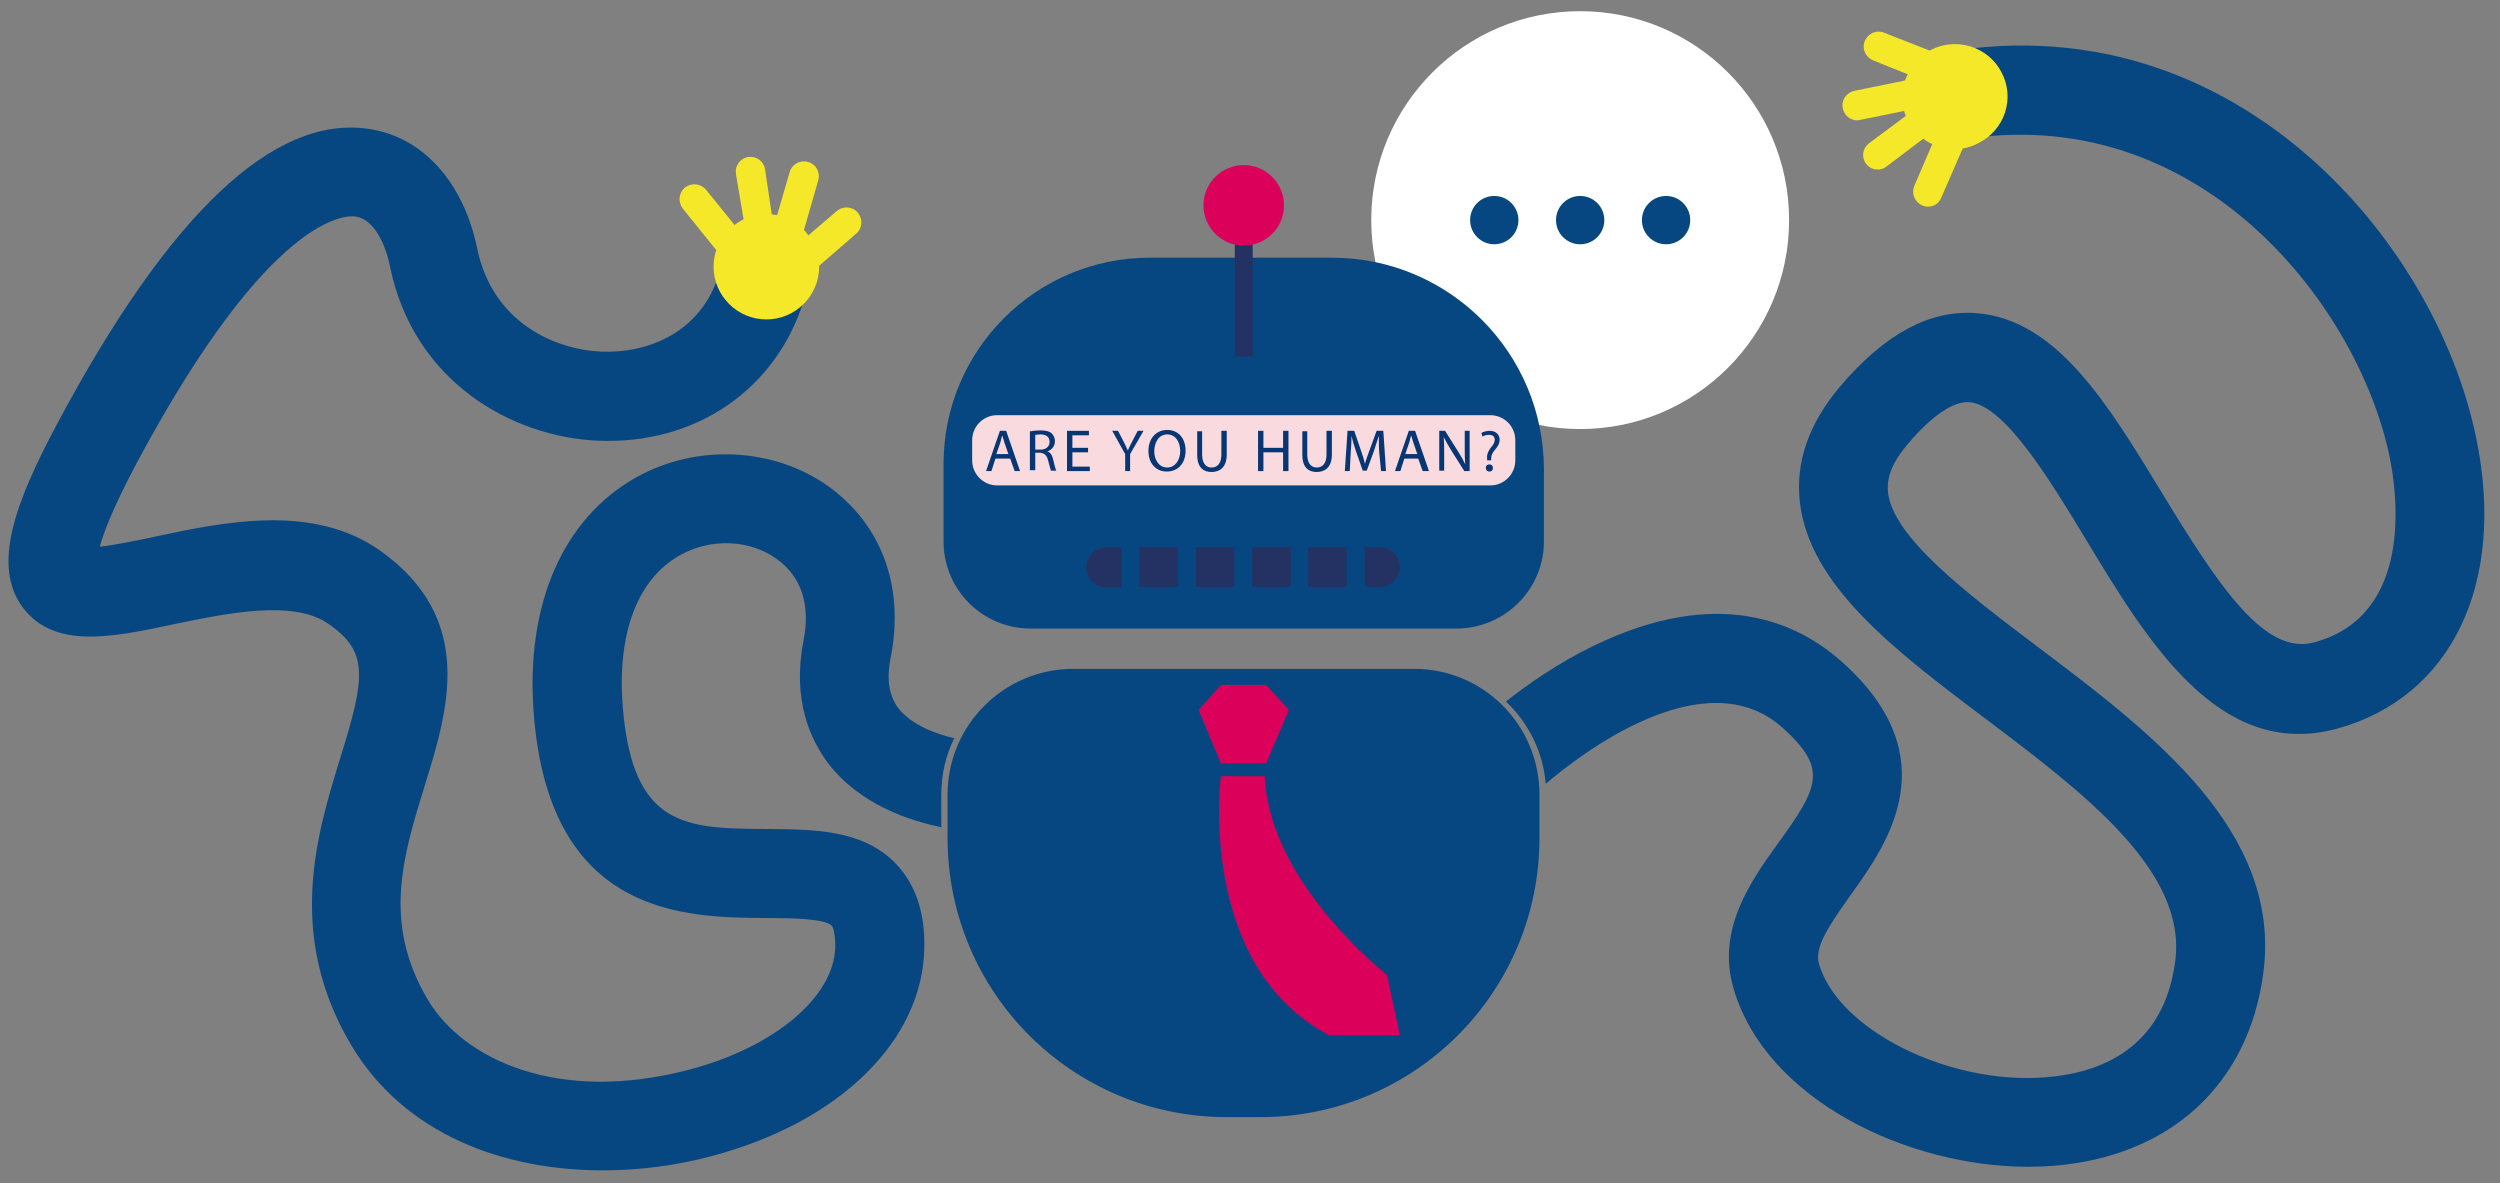 <?xml version="1.0" encoding="utf-8"?>
<!-- Generator: Adobe Illustrator 27.9.0, SVG Export Plug-In . SVG Version: 6.00 Build 0)  -->
<svg version="1.1" id="Ebene_1" xmlns="http://www.w3.org/2000/svg" xmlns:xlink="http://www.w3.org/1999/xlink" x="0px" y="0px"
	 viewBox="0 0 558.8 264.5" style="enable-background:new 0 0 558.8 264.5;" xml:space="preserve">
<rect x="0" y="0" width="558.8" height="264.5" fill="#808080" stroke="none"/>
<style type="text/css">
	.st0{fill:#FFFFFF;}
	.st1{fill:#074781;}
	.st2{fill:#F9DADE;}
	.st3{fill:#073675;}
	.st4{fill:#243263;}
	.st5{fill:#DB015A;}
	.st6{fill:#F5E829;}
</style>
<g>
	<circle class="st0" cx="353.2" cy="49.2" r="46.7"/>
	<g>
		<circle class="st1" cx="334" cy="49.2" r="5.4"/>
		<circle class="st1" cx="353.2" cy="49.2" r="5.4"/>
		<circle class="st1" cx="372.4" cy="49.2" r="5.4"/>
	</g>
</g>
<path class="st1" d="M553.5,98c-4.8-23.4-18.9-47-37.8-63.3C499.9,21,473.4,5.9,436.9,11.3l2.9,19.7c52.7-7.8,87.4,37.8,94.3,71
	c1.7,8.2,5.5,35.6-16.9,41.6c-10.9,2.9-21-12.1-34-33.5c-12.1-19.9-23.5-38.7-41.4-40.1c-10.5-0.8-20.5,4.6-30.6,16.5
	c-6.9,8.2-9.9,16.8-8.9,25.7c2.1,18.6,21.1,33.1,41.3,48.3c22.3,16.8,45.3,34.2,42.6,54.4c-2.6,19.8-17.2,25-29,25.9
	c-21.7,1.7-46.3-10.6-50.6-25.3c-1.1-3.7,2-8.3,7.1-15.5c8.2-11.4,21.8-30.6-1.8-51.9c-10.1-9.1-27.9-17.2-55.6-3.8
	c-8.1,3.9-15,8.8-19.7,12.5c5,4.7,8.3,11.2,8.9,18.4c7.5-6.4,35.6-28.3,53.1-12.4c10,9.1,7.9,13.1-1.1,25.6
	c-6.2,8.6-13.9,19.4-10,32.6c7.2,24.7,38.7,39.8,65.9,39.8c1.8,0,3.6-0.1,5.3-0.2c26.3-2,43.9-18.1,47.2-43.1
	c4.2-31.7-24.8-53.6-50.4-72.9c-15.9-12-32.4-24.5-33.5-34.6c-0.2-2.1,0-5.5,4.3-10.6c5.4-6.4,10.3-9.8,13.9-9.5
	c7.8,0.6,17.9,17.2,26,30.6c14,23.2,29.9,49.4,56.1,42.4C547.9,155.9,560.2,130.5,553.5,98z"/>
<path class="st1" d="M213.3,165c-4.1-0.9-9.6-3-12.5-6.7c-2.1-2.8-2.7-6.5-1.7-11.4c3.1-15.7-2-29.5-13.8-38.1
	c-12.2-8.8-29.5-9.7-43.1-2.1c-16.4,9.2-24.8,28.5-22.9,52.8c3.5,45.4,33.9,45.6,52.1,45.7c5.2,0,12.9,0.1,14.5,1.7
	c0.3,0.3,0.8,1.7,0.8,4.7c-0.2,11.2-13.6,22.5-32.7,27.5c-29.3,7.7-50.5-2.3-58.4-15.7c-10.2-17.2-5.5-32.1-0.6-48
	c5.1-16.5,11.5-37-10-52.3c-15-10.6-34.7-6.5-50.6-3.1c-3.7,0.8-8.6,1.8-12.1,2.2c0.8-3,2.9-8.6,8.1-18.4
	c30.1-56.4,47.2-55.7,49.1-55.4c4.1,0.6,6.7,6.2,7.7,11.3c5.3,25.6,27.1,37.9,46.3,38.8c22,1,40.2-11.5,46.3-31.8l-19-5.7
	c-4.1,13.6-16.3,18-26.4,17.6c-10.7-0.5-24.3-6.7-27.7-22.9c-3.1-15.1-12.3-25.2-24.4-26.9c-21.2-3.1-44.5,19.1-69.4,65.7
	c-9.7,18.1-14.7,32-7.8,41.3c7,9.3,19.8,6.7,33.4,3.8c12.1-2.5,27.1-5.7,35-0.1c8.8,6.2,8.3,11.6,2.5,30.1
	c-5.1,16.6-12.2,39.3,2.5,64c11.9,20,34.1,28,56.2,28c8.3,0,16.7-1.1,24.4-3.2c28.4-7.5,47.1-25.7,47.5-46.4c0.2-8.1-2-14.4-6.4-19
	c-7.4-7.6-18.2-7.6-28.6-7.7c-18.2-0.1-30.2-0.2-32.4-27.3c-1.3-16.5,3.3-28.6,12.8-33.9c6.9-3.9,15.7-3.5,21.7,0.9
	c5.4,3.9,7.5,10.2,5.9,18.2c-2.6,13.3,1.6,22.2,5.5,27.4c7.2,9.4,18.5,12.9,25.3,14.3v-7.2C210.4,173.1,211.4,168.8,213.3,165z"/>
<path class="st1" d="M316.1,149.5h-76.2c-15.5,0-28.1,12.6-28.1,28.1v9.7c0,34.5,27.9,62.4,62.4,62.4h7.5
	c34.5,0,62.4-27.9,62.4-62.4v-9.7C344.1,162.1,331.6,149.5,316.1,149.5z"/>
<path class="st1" d="M325.5,140.5h-95.1c-10.8,0-19.5-8.7-19.5-19.5v-17.3c0-25.4,20.6-46.1,46.1-46.1h40.7
	c26.2,0,47.4,21.2,47.4,47.4v16C345.1,131.8,336.3,140.5,325.5,140.5z"/>
<path class="st2" d="M333.1,108.5H222.9c-3.1,0-5.6-2.5-5.6-5.6v-4.5c0-3.1,2.5-5.6,5.6-5.6h110.2c3.1,0,5.6,2.5,5.6,5.6v4.5
	C338.7,106,336.2,108.5,333.1,108.5z"/>
<g>
	<path class="st3" d="M222.5,102.5l-0.9,2.8h-1.2l3.1-9h1.4l3.1,9h-1.2l-1-2.8H222.5z M225.4,101.5l-0.9-2.6
		c-0.2-0.6-0.3-1.1-0.5-1.6h0c-0.1,0.5-0.3,1.1-0.4,1.6l-0.9,2.6H225.4z"/>
	<path class="st3" d="M230.3,96.4c0.6-0.1,1.4-0.2,2.2-0.2c1.2,0,2.1,0.2,2.6,0.7c0.4,0.4,0.7,1,0.7,1.7c0,1.2-0.8,2-1.7,2.3v0
		c0.7,0.2,1.1,0.9,1.3,1.8c0.3,1.3,0.5,2.1,0.7,2.5h-1.2c-0.1-0.3-0.3-1-0.6-2.2c-0.3-1.2-0.8-1.7-1.8-1.8h-1.1v3.9h-1.2V96.4z
		 M231.4,100.5h1.2c1.2,0,2-0.7,2-1.7c0-1.2-0.8-1.7-2.1-1.7c-0.6,0-0.9,0.1-1.1,0.1V100.5z"/>
	<path class="st3" d="M243.2,101.1h-3.5v3.2h3.9v1h-5.1v-9h4.9v1h-3.7v2.8h3.5V101.1z"/>
	<path class="st3" d="M251.5,105.3v-3.8l-2.9-5.2h1.3l1.3,2.5c0.3,0.7,0.6,1.2,0.9,1.9h0c0.2-0.6,0.6-1.2,0.9-1.9l1.3-2.5h1.3
		l-3,5.2v3.8H251.5z"/>
	<path class="st3" d="M260.8,105.4c-2.4,0-4.1-1.8-4.1-4.6c0-2.9,1.8-4.7,4.2-4.7c2.5,0,4.1,1.9,4.1,4.6
		C265,103.8,263.1,105.4,260.8,105.4L260.8,105.4z M260.9,104.5c1.8,0,2.9-1.7,2.9-3.7c0-1.8-0.9-3.7-2.9-3.7
		c-1.9,0-2.9,1.8-2.9,3.8C258,102.7,259,104.5,260.9,104.5L260.9,104.5z"/>
	<path class="st3" d="M268.7,96.3v5.3c0,2,0.9,2.9,2.1,2.9c1.3,0,2.2-0.9,2.2-2.9v-5.3h1.2v5.3c0,2.8-1.5,3.9-3.4,3.9
		c-1.8,0-3.2-1-3.2-3.8v-5.3H268.7z"/>
	<path class="st3" d="M282.4,96.3v3.8h4.4v-3.8h1.2v9h-1.2v-4.2h-4.4v4.2h-1.2v-9H282.4z"/>
	<path class="st3" d="M292.2,96.3v5.3c0,2,0.9,2.9,2.1,2.9c1.3,0,2.2-0.9,2.2-2.9v-5.3h1.2v5.3c0,2.8-1.5,3.9-3.4,3.9
		c-1.8,0-3.2-1-3.2-3.8v-5.3H292.2z"/>
	<path class="st3" d="M308.3,101.3c-0.1-1.2-0.1-2.8-0.1-3.9h0c-0.3,1-0.7,2.2-1.1,3.4l-1.6,4.4h-0.9l-1.5-4.3
		c-0.4-1.3-0.8-2.4-1-3.5h0c0,1.1-0.1,2.6-0.2,4l-0.2,3.9h-1.1l0.6-9h1.5l1.5,4.4c0.4,1.1,0.7,2.1,0.9,3h0c0.2-0.9,0.6-1.9,1-3
		l1.6-4.4h1.5l0.6,9h-1.1L308.3,101.3z"/>
	<path class="st3" d="M313.9,102.5l-0.9,2.8h-1.2l3.1-9h1.4l3.1,9H318l-1-2.8H313.9z M316.8,101.5l-0.9-2.6
		c-0.2-0.6-0.3-1.1-0.5-1.6h0c-0.1,0.5-0.3,1.1-0.4,1.6l-0.9,2.6H316.8z"/>
	<path class="st3" d="M321.7,105.3v-9h1.3l2.9,4.6c0.7,1.1,1.2,2,1.6,2.9l0,0c-0.1-1.2-0.1-2.3-0.1-3.7v-3.8h1.1v9h-1.2l-2.9-4.6
		c-0.6-1-1.2-2-1.7-3l0,0c0.1,1.1,0.1,2.2,0.1,3.7v3.8H321.7z"/>
	<path class="st3" d="M332.4,102.7l0-0.3c-0.1-0.7,0.2-1.5,0.8-2.3c0.6-0.7,0.9-1.2,0.9-1.8c0-0.7-0.4-1.1-1.3-1.1
		c-0.5,0-1,0.1-1.4,0.4l-0.3-0.8c0.4-0.3,1.2-0.5,1.9-0.5c1.5,0,2.2,1,2.2,2c0,0.9-0.5,1.6-1.1,2.3c-0.6,0.7-0.8,1.3-0.8,2l0,0.3
		H332.4z M332.9,105.4c-0.5,0-0.8-0.4-0.8-0.8c0-0.5,0.3-0.8,0.8-0.8c0.5,0,0.8,0.3,0.8,0.8C333.7,105.1,333.4,105.4,332.9,105.4
		L332.9,105.4z"/>
</g>
<g>
	<rect x="276" y="54" class="st4" width="4" height="25.7"/>
</g>
<circle class="st5" cx="278" cy="45.9" r="9"/>
<g>
	<rect x="279.9" y="122.3" class="st4" width="8.6" height="8.9"/>
	<rect x="254.7" y="122.3" class="st4" width="8.6" height="8.9"/>
	<rect x="267.3" y="122.3" class="st4" width="8.6" height="8.9"/>
	<path class="st4" d="M308.4,122.3H305v8.9h3.4c2.5,0,4.5-2,4.5-4.5C312.9,124.3,310.9,122.3,308.4,122.3z"/>
	<rect x="292.4" y="122.3" class="st4" width="8.6" height="8.9"/>
	<path class="st4" d="M250.7,122.3h-3.4c-2.5,0-4.5,2-4.5,4.5c0,2.5,2,4.5,4.5,4.5h3.4V122.3z"/>
</g>
<polygon class="st5" points="283,153.1 272.9,153.1 267.9,158.7 272.9,170.6 283,170.6 288.1,158.7 "/>
<path class="st5" d="M272.9,173.5c0,0-5.5,42.3,24.2,57.9h15.8l-2.9-13.5c0,0-26.4-20.5-27.3-44.4H272.9z"/>
<path class="st6" d="M191.7,47.5c-1.2-1.4-3.3-1.5-4.7-0.3l-6.3,5.4c-0.3-0.4-0.6-0.8-1-1.2l3.2-11.1c0.5-1.8-0.5-3.6-2.3-4.1
	c-1.8-0.5-3.6,0.5-4.1,2.3l-2.8,9.6c-0.4-0.1-0.8-0.1-1.2-0.2L171,37.8c-0.3-1.8-2-3-3.8-2.7c-1.8,0.3-3,2-2.7,3.8l1.7,10.1
	c-0.7,0.4-1.4,0.8-2,1.3l-6.4-7.9c-1.2-1.4-3.2-1.6-4.7-0.5c-1.4,1.2-1.6,3.2-0.5,4.7l7.5,9.3c-0.4,1.2-0.6,2.4-0.6,3.7
	c0,6.5,5.3,11.8,11.8,11.8c6.5,0,11.8-5.3,11.8-11.8c0-0.1,0-0.1,0-0.2l8.3-7.2C192.8,51,192.9,48.9,191.7,47.5z"/>
<path class="st6" d="M447.4,16.2c-3-5.8-10.1-8-15.9-5c-0.1,0-0.1,0.1-0.2,0.1l-10.2-4c-1.7-0.7-3.6,0.2-4.3,1.9
	c-0.7,1.7,0.2,3.6,1.9,4.3l7.7,3.1c-0.2,0.5-0.4,0.9-0.6,1.4l-11.3,2.3c-1.8,0.4-3,2.1-2.6,3.9c0.3,1.6,1.7,2.7,3.2,2.7
	c0.2,0,0.4,0,0.7-0.1l9.8-2c0.1,0.4,0.2,0.7,0.4,1.1l-8.2,6.1c-1.5,1.1-1.8,3.2-0.7,4.6c0.7,0.9,1.6,1.3,2.6,1.3
	c0.7,0,1.4-0.2,2-0.7l8.2-6.2c0.6,0.5,1.3,0.9,2,1.2l-4,9.3c-0.7,1.7,0,3.6,1.7,4.4c0.4,0.2,0.9,0.3,1.3,0.3c1.3,0,2.5-0.7,3-2
	l4.8-11c1.2-0.2,2.4-0.6,3.5-1.2C448.2,29,450.4,21.9,447.4,16.2z"/>
</svg>

